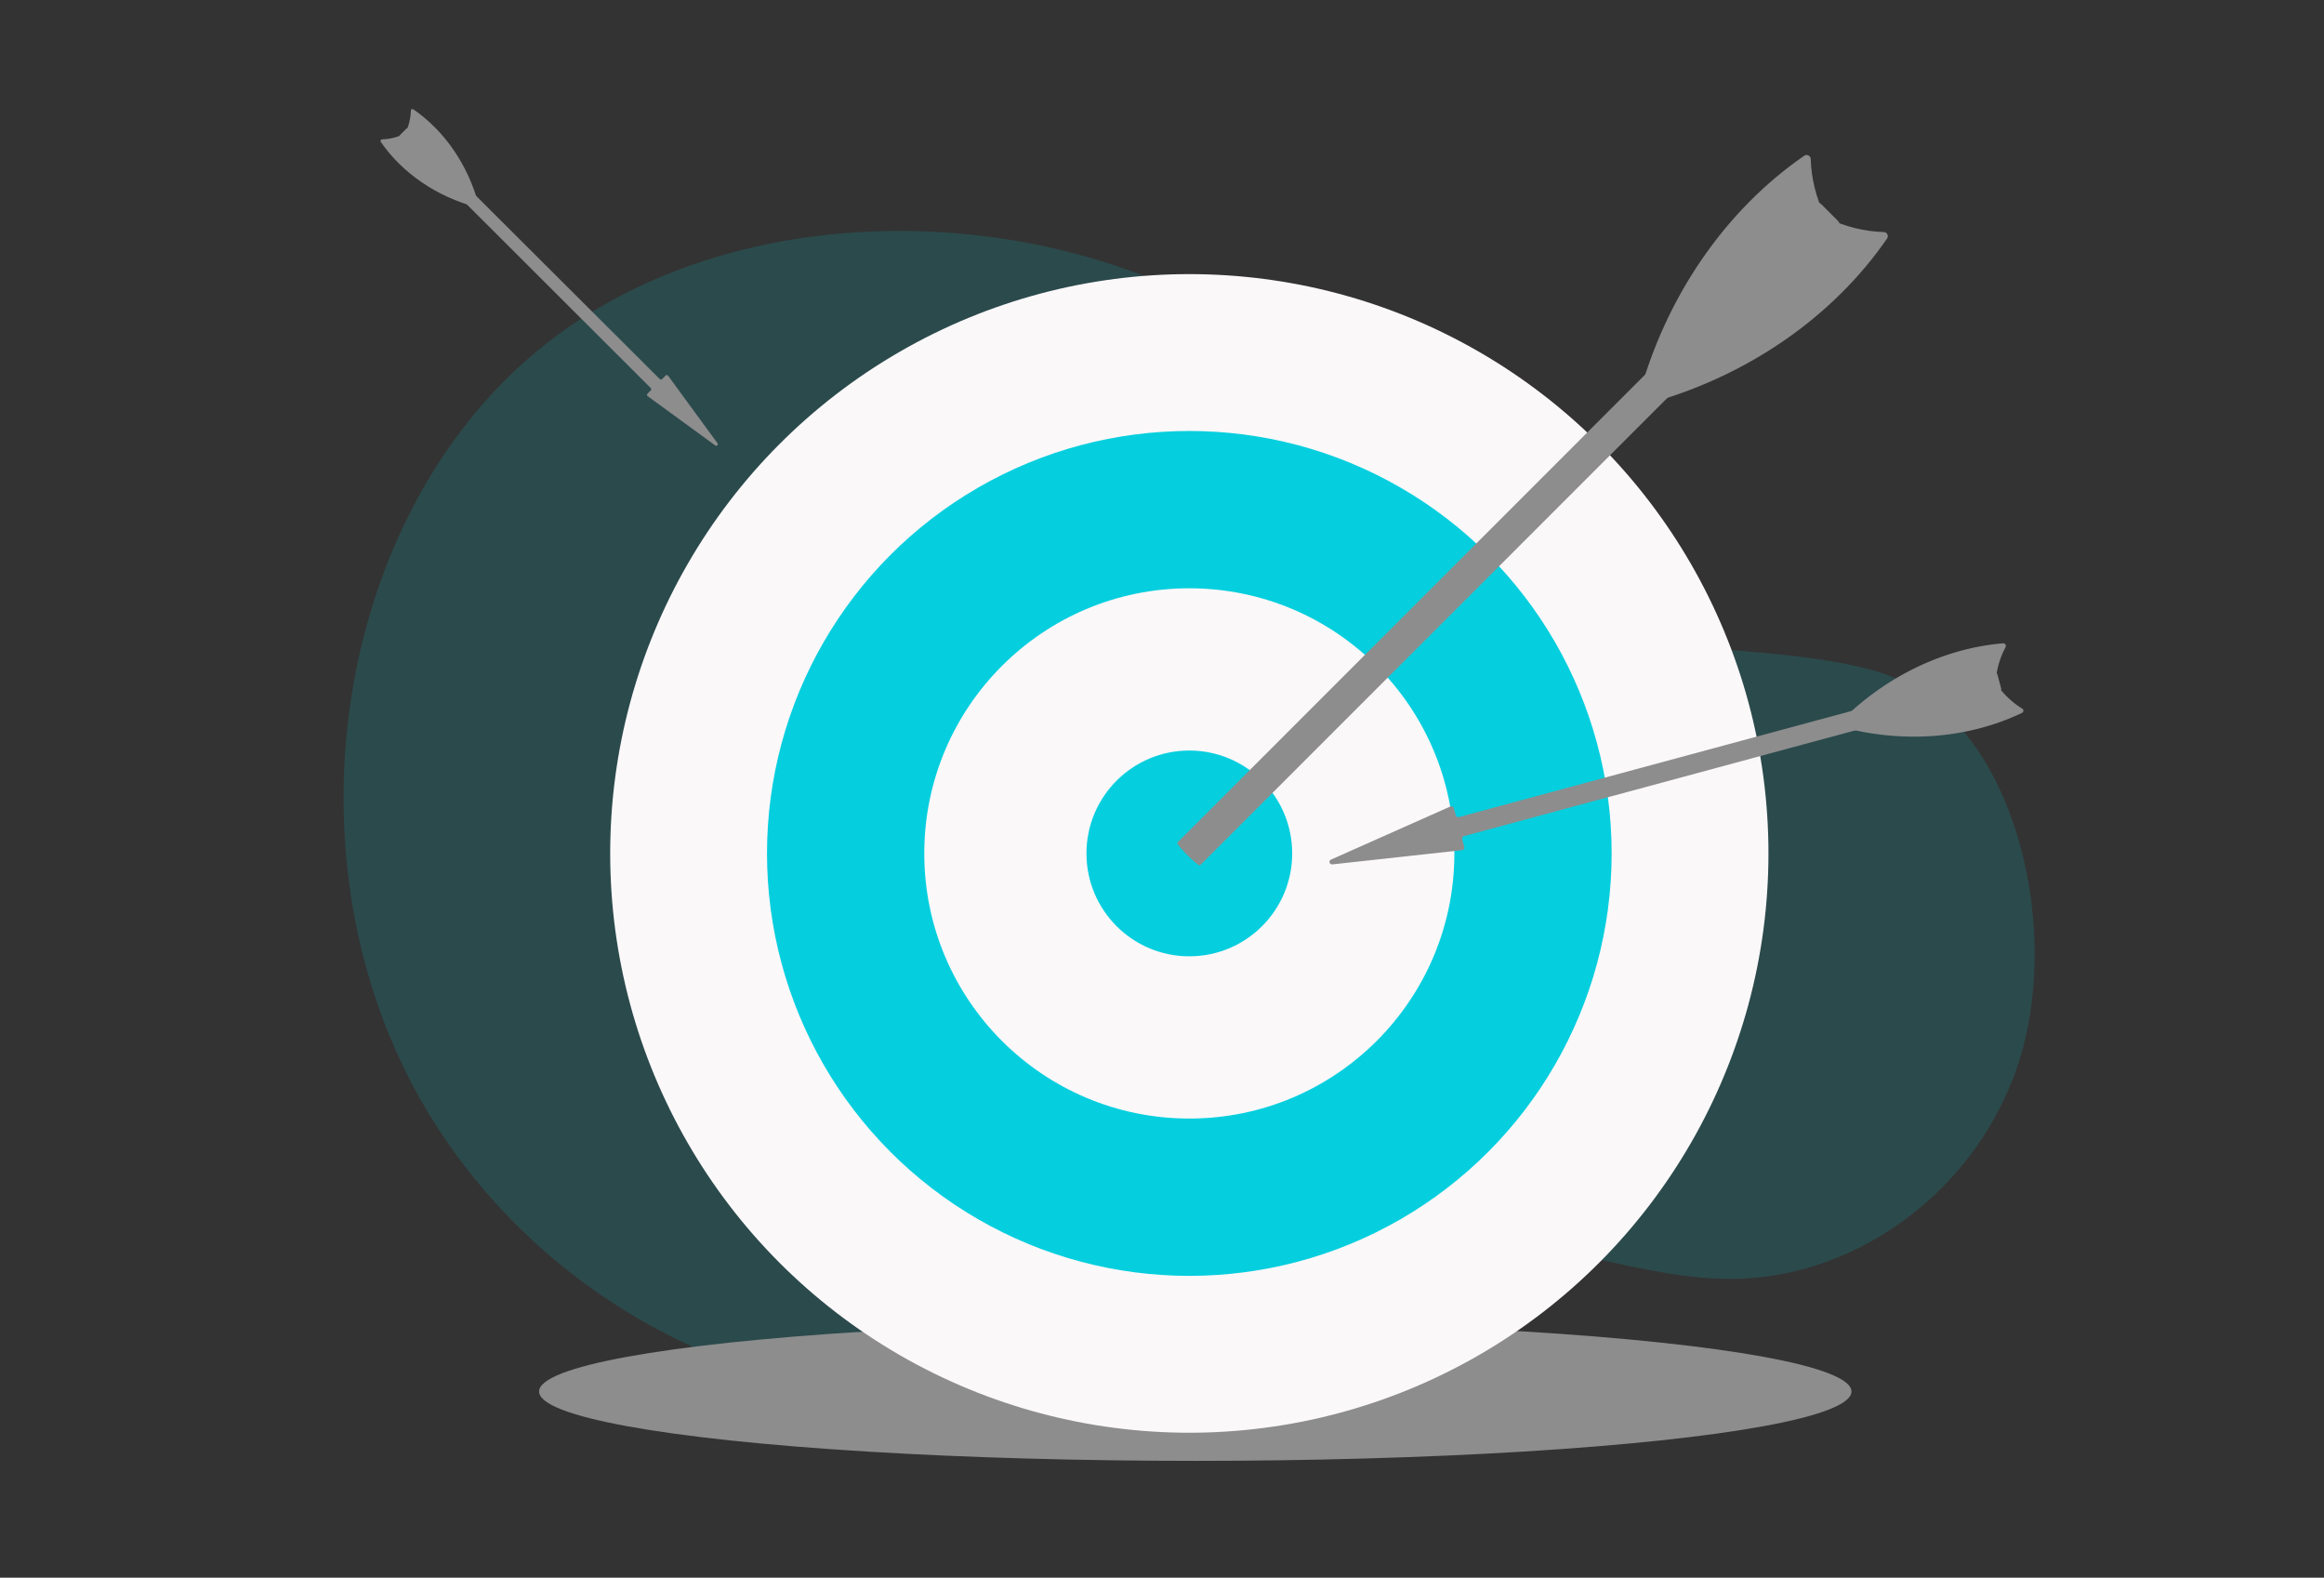 <svg version="1.1" id="Layer_1" xmlns="http://www.w3.org/2000/svg" x="0" y="0" viewBox="0 0 1990.4 1350.8" xml:space="preserve"><rect x="0" y="0" width="1990.4" height="1350.8" fill="#333333" stroke="none"/><style>.st1{fill:#8d8d8d}.st2{fill:#fbf8fa}.st3{fill:#05cfde}</style><path d="M434.5 323.6c-146.8 145.1-183.6 402.5-85.4 597.2 98.3 194.7 322.8 309.2 520.9 265.6 139-30.6 263.1-129.5 406.2-122.8 68.3 3.2 135.2 30.7 203.4 31.4 115.7 1.2 225.4-84.8 254.4-203.3s-15.8-287.1-131.1-318.1c-120.3-32.3-267.2 5.7-347.1-120-72.5-114.1-171.1-182.9-300.5-226.1-172.1-57.5-388.2-34.9-520.8 96.1z" opacity=".15" fill="#05cfde"/><ellipse class="st1" cx="1023.7" cy="1191.4" rx="562" ry="59.4"/><circle class="st2" cx="1018.6" cy="730.7" r="496"/><circle class="st3" cx="1018.6" cy="730.7" r="361.7"/><circle class="st2" cx="1018.6" cy="730.7" r="227"/><circle class="st3" cx="1018.6" cy="730.7" r="88.1"/><path class="st1" d="M1545.3 133.3c-66.7 45.9-119.3 120.3-142.6 209.3-.7 2.6 1.7 4.9 4.2 4.2 89-23.3 163.4-75.9 209.3-142.6 1.6-2.3 0-5.4-2.7-5.5-16.5-.5-33.2-4.5-48.9-12.2-.7-.3-1.3-.9-1.6-1.6-7.8-15.7-11.7-32.5-12.2-48.9-.1-2.7-3.3-4.2-5.5-2.7z"/><path class="st1" d="M1574.3 189.3l-14.5-14.5c-1.4-1.4-3.6-1.4-4.9 0l-546.6 546.6c-1.4 1.4 18.1 20.8 19.5 19.5l546.6-546.6c1.2-1.5 1.2-3.7-.1-5zm141.3 361.5c-49.6 4.1-100.4 27.6-140.1 67.9-1.1 1.2-.6 3.1 1 3.6 54.6 14.8 110.3 9.6 155.2-11.9 1.5-.7 1.7-2.9.2-3.7a72.4 72.4 0 01-22.3-21.5c-.3-.4-.4-.9-.4-1.3.7-10.8 3.7-20.9 8.5-29.8.7-1.7-.5-3.5-2.1-3.3z"/><path class="st1" d="M1713.9 589.4l-3.3-12.2c-.3-1.1-1.5-1.8-2.6-1.5l-458.6 123.9c-1.1.3-2.3-.4-2.6-1.5l-1.7-6.2c-.3-1.3-1.7-1.9-2.9-1.4L1139.9 736c-2.2 1-1.3 4.3 1.1 4.1l111.3-12.2c1.3-.1 2.2-1.4 1.8-2.7l-1.8-6.7c-.3-1.1.4-2.3 1.5-2.6L1712.4 592c1.1-.2 1.8-1.4 1.5-2.6zM326.1 121.5c18.1 26.2 47.3 46.8 82.3 56 1 .3 1.9-.7 1.7-1.7-9.2-35-29.9-64.2-56.1-82.2-.9-.6-2.1 0-2.1 1.1-.2 6.5-1.7 13.1-4.8 19.2-.1.3-.4.5-.6.6-6.2 3.1-12.8 4.6-19.2 4.8-1.2.1-1.8 1.3-1.2 2.2z"/><path class="st1" d="M348.1 110.1l-5.7 5.7c-.5.5-.5 1.4 0 1.9l215 214.6c.5.5.5 1.4 0 1.9l-2.9 2.9c-.6.6-.5 1.6.2 2.1l57.9 42.2c1.3.9 2.8-.7 1.9-1.9l-42.3-57.8c-.5-.7-1.5-.8-2.1-.2l-3.1 3.1c-.5.5-1.4.5-1.9 0L350 110.1c-.5-.5-1.4-.5-1.9 0z"/></svg>